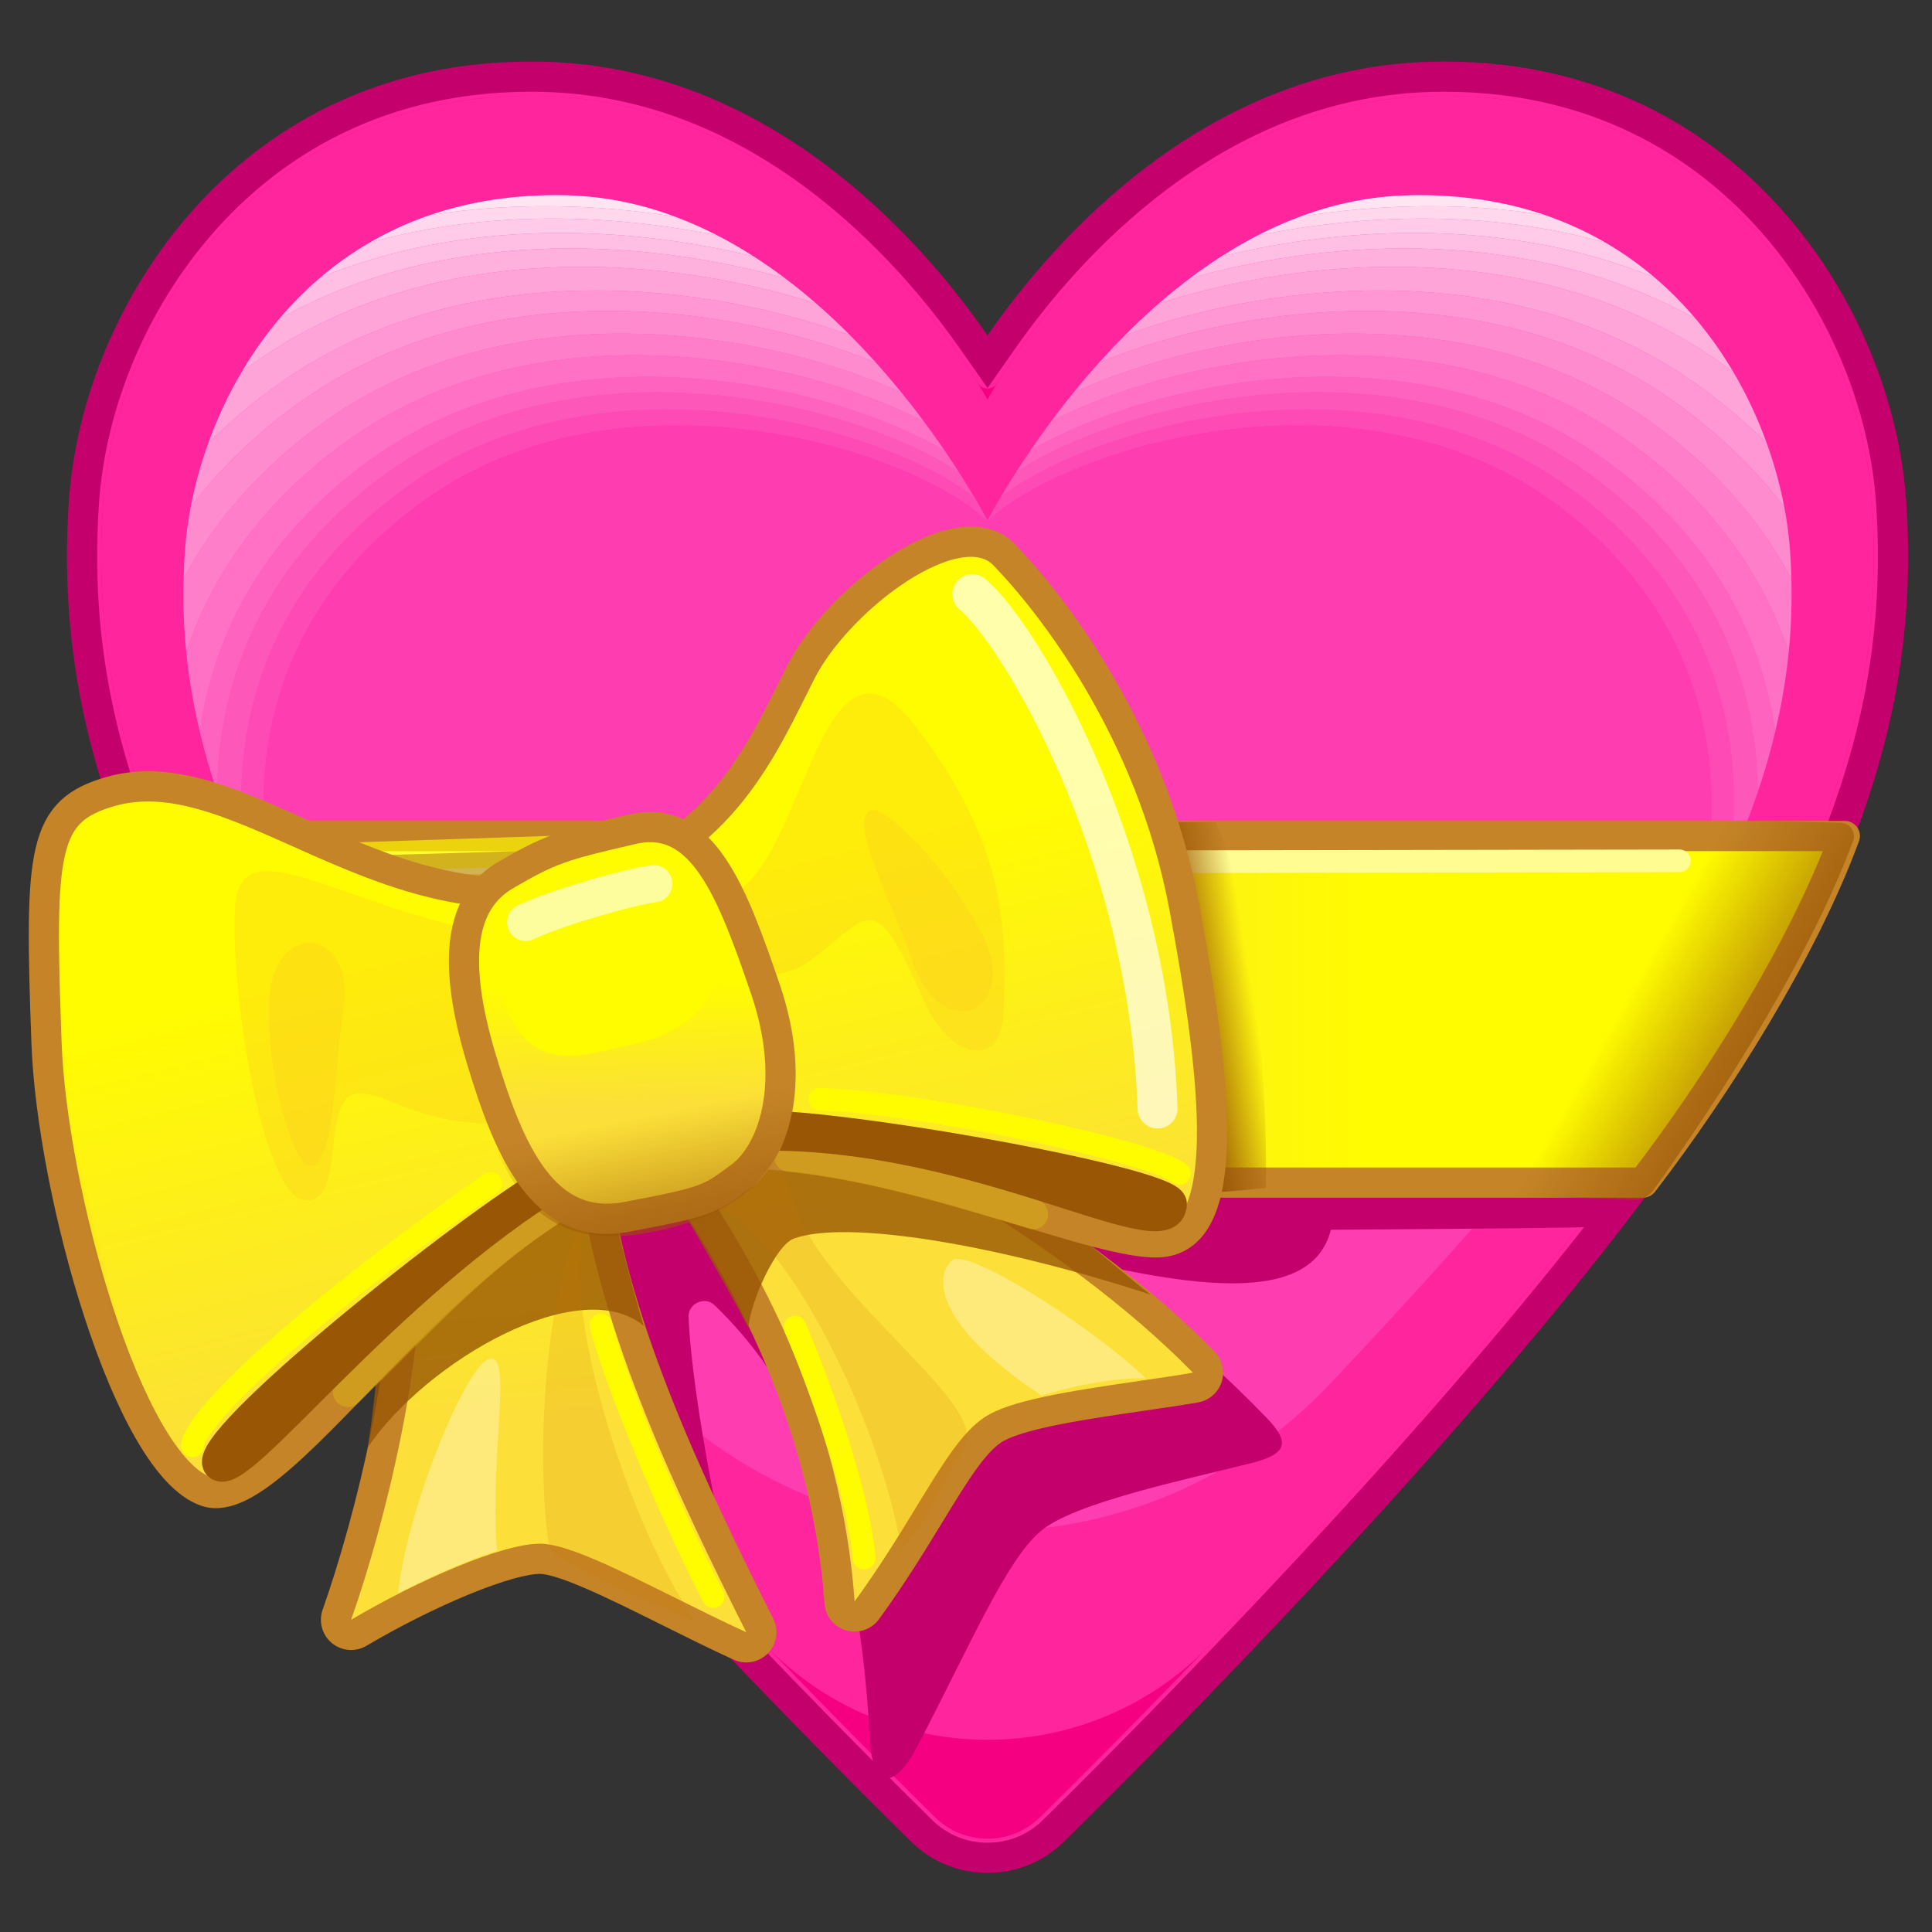 <svg xmlns="http://www.w3.org/2000/svg" viewBox="0 0 512 512" width="512" height="512" style="width: 100%; height: 100%; transform: translate3d(0,0,0);" preserveAspectRatio="xMidYMid meet"><rect x="0" y="0" width="512" height="512" fill="#333333" stroke="none"/><defs><clipPath id="__lottie_element_13261"><rect width="512" height="512" x="0" y="0"></rect></clipPath><clipPath id="__lottie_element_13263"><path d="M0,0 L512,0 L512,512 L0,512z"></path></clipPath><linearGradient id="__lottie_element_13284" spreadMethod="pad" gradientUnits="userSpaceOnUse" x1="-6.966" y1="-13.302" x2="-15.295" y2="18.051"><stop offset="0%" stop-color="rgb(255,252,0)"></stop><stop offset="50%" stop-color="rgb(253,237,29)"></stop><stop offset="100%" stop-color="rgb(252,223,57)"></stop></linearGradient><linearGradient id="__lottie_element_13287" spreadMethod="pad" gradientUnits="userSpaceOnUse" x1="-5.71" y1="2.409" x2="-8.929" y2="37.763"><stop offset="0%" stop-color="rgb(153,86,5)" stop-opacity="0"></stop><stop offset="50%" stop-color="rgb(153,86,5)" stop-opacity="0.5"></stop><stop offset="100%" stop-color="rgb(153,86,5)" stop-opacity="1"></stop></linearGradient><linearGradient id="__lottie_element_13292" spreadMethod="pad" gradientUnits="userSpaceOnUse" x1="-8.269" y1="-32.084" x2="-14.519" y2="87.662"><stop offset="0%" stop-color="rgb(255,252,0)"></stop><stop offset="50%" stop-color="rgb(253,237,29)"></stop><stop offset="100%" stop-color="rgb(252,223,57)"></stop></linearGradient><linearGradient id="__lottie_element_13298" spreadMethod="pad" gradientUnits="userSpaceOnUse" x1="-20.886" y1="36.193" x2="-50.698" y2="34.756"><stop offset="0%" stop-color="rgb(153,86,5)" stop-opacity="0"></stop><stop offset="50%" stop-color="rgb(153,86,5)" stop-opacity="0.5"></stop><stop offset="100%" stop-color="rgb(153,86,5)" stop-opacity="1"></stop></linearGradient><linearGradient id="__lottie_element_13302" spreadMethod="pad" gradientUnits="userSpaceOnUse" x1="13.97" y1="-2.676" x2="-4.935" y2="-0.098"><stop offset="0%" stop-color="rgb(153,86,5)" stop-opacity="0"></stop><stop offset="50%" stop-color="rgb(153,86,5)" stop-opacity="0.5"></stop><stop offset="100%" stop-color="rgb(153,86,5)" stop-opacity="1"></stop></linearGradient><linearGradient id="__lottie_element_13306" spreadMethod="pad" gradientUnits="userSpaceOnUse" x1="34.721" y1="-0.633" x2="81.378" y2="-0.633"><stop offset="0%" stop-color="rgb(255,252,0)"></stop><stop offset="50%" stop-color="rgb(253,237,29)"></stop><stop offset="100%" stop-color="rgb(252,223,57)"></stop></linearGradient><linearGradient id="__lottie_element_13314" spreadMethod="pad" gradientUnits="userSpaceOnUse" x1="54.907" y1="-111.065" x2="32.635" y2="-3.223"><stop offset="0%" stop-color="rgb(255,252,0)"></stop><stop offset="50%" stop-color="rgb(253,237,29)"></stop><stop offset="100%" stop-color="rgb(252,223,57)"></stop></linearGradient><linearGradient id="__lottie_element_13321" spreadMethod="pad" gradientUnits="userSpaceOnUse" x1="41.738" y1="-123.234" x2="19.485" y2="-15.485"><stop offset="0%" stop-color="rgb(255,252,0)"></stop><stop offset="50%" stop-color="rgb(253,237,29)"></stop><stop offset="100%" stop-color="rgb(252,223,57)"></stop></linearGradient><clipPath id="__lottie_element_13325"><path d="M0,0 L712,0 L712,512 L0,512z"></path></clipPath><linearGradient id="__lottie_element_13333" spreadMethod="pad" gradientUnits="userSpaceOnUse"><stop></stop><stop></stop><stop></stop></linearGradient><linearGradient id="__lottie_element_13336" spreadMethod="pad" gradientUnits="userSpaceOnUse"><stop></stop><stop></stop><stop></stop></linearGradient><linearGradient id="__lottie_element_13341" spreadMethod="pad" gradientUnits="userSpaceOnUse"><stop></stop><stop></stop><stop></stop></linearGradient><linearGradient id="__lottie_element_13347" spreadMethod="pad" gradientUnits="userSpaceOnUse"><stop></stop><stop></stop><stop></stop></linearGradient><linearGradient id="__lottie_element_13351" spreadMethod="pad" gradientUnits="userSpaceOnUse"><stop></stop><stop></stop><stop></stop></linearGradient><linearGradient id="__lottie_element_13355" spreadMethod="pad" gradientUnits="userSpaceOnUse"><stop></stop><stop></stop><stop></stop></linearGradient><linearGradient id="__lottie_element_13363" spreadMethod="pad" gradientUnits="userSpaceOnUse"><stop></stop><stop></stop><stop></stop></linearGradient><linearGradient id="__lottie_element_13370" spreadMethod="pad" gradientUnits="userSpaceOnUse"><stop></stop><stop></stop><stop></stop></linearGradient><linearGradient id="__lottie_element_13377" spreadMethod="pad" gradientUnits="userSpaceOnUse" x1="103.013" y1="-0.471" x2="-33.3" y2="-0.471"><stop offset="0%" stop-color="rgb(255,252,0)"></stop><stop offset="50%" stop-color="rgb(253,237,29)"></stop><stop offset="100%" stop-color="rgb(252,223,57)"></stop></linearGradient><linearGradient id="__lottie_element_13383" spreadMethod="pad" gradientUnits="userSpaceOnUse" x1="-12.075" y1="-6.537" x2="17.966" y2="10.429"><stop offset="0%" stop-color="rgb(153,86,5)" stop-opacity="0"></stop><stop offset="50%" stop-color="rgb(153,86,5)" stop-opacity="0.5"></stop><stop offset="100%" stop-color="rgb(153,86,5)" stop-opacity="1"></stop></linearGradient></defs><g clip-path="url(#__lottie_element_13261)"><g clip-path="url(#__lottie_element_13263)" style="display: block;" transform="matrix(1,0,0,1,0,0)" opacity="1"><g style="display: none;"><g><path></path><path stroke-linecap="round" stroke-linejoin="round" fill-opacity="0"></path></g></g><g style="display: none;"><g><path></path><path stroke-linecap="round" stroke-linejoin="round" fill-opacity="0"></path></g></g><g style="display: none;"><g><path></path><path stroke-linecap="round" stroke-linejoin="round" fill-opacity="0"></path></g></g><g style="display: none;"><g><path></path><path stroke-linecap="butt" stroke-linejoin="miter" fill-opacity="0" stroke-miterlimit="4"></path></g></g><g style="display: block;" transform="matrix(1,0,0,1,-3,0)" opacity="1"><g opacity="1" transform="matrix(1,0,0,1,264.708,256.327)"><path fill="rgb(254,37,157)" fill-opacity="1" d=" M0,236.015 C-6.587,236.015 -12.801,233.466 -17.496,228.839 C-45.755,200.984 -116.834,129.23 -166.399,64.702 C-196.566,25.427 -216.783,-9.441 -228.202,-41.893 C-237.695,-68.869 -241.29,-94.484 -239.517,-122.508 C-237.82,-149.349 -226.354,-176.669 -208.062,-197.462 C-192.59,-215.05 -164.942,-236.015 -121.094,-236.015 C-121.091,-236.015 -121.091,-236.015 -121.088,-236.015 C-120.006,-236.015 -118.908,-236.001 -117.81,-235.976 C-92.437,-235.372 -68.101,-226.496 -45.482,-209.597 C-26.295,-195.263 -12.386,-178.15 -4.095,-166.318 C-4.095,-166.318 0,-160.474 0,-160.474 C0,-160.474 4.095,-166.318 4.095,-166.318 C12.386,-178.15 26.294,-195.263 45.481,-209.597 C68.101,-226.496 92.436,-235.371 117.809,-235.975 C118.912,-236.001 120.001,-236.015 121.088,-236.015 C164.935,-236.015 192.584,-215.048 208.059,-197.459 C226.352,-176.667 237.818,-149.349 239.517,-122.508 C241.29,-94.486 237.694,-68.87 228.201,-41.894 C216.78,-9.438 196.564,25.431 166.399,64.702 C116.823,129.243 45.751,200.987 17.495,228.839 C12.8,233.466 6.587,236.015 0,236.015z"></path><path stroke-linecap="butt" stroke-linejoin="miter" fill-opacity="0" stroke-miterlimit="10" stroke="rgb(196,0,108)" stroke-opacity="1" stroke-width="8" d=" M0,236.015 C-6.587,236.015 -12.801,233.466 -17.496,228.839 C-45.755,200.984 -116.834,129.23 -166.399,64.702 C-196.566,25.427 -216.783,-9.441 -228.202,-41.893 C-237.695,-68.869 -241.29,-94.484 -239.517,-122.508 C-237.82,-149.349 -226.354,-176.669 -208.062,-197.462 C-192.59,-215.05 -164.942,-236.015 -121.094,-236.015 C-121.091,-236.015 -121.091,-236.015 -121.088,-236.015 C-120.006,-236.015 -118.908,-236.001 -117.81,-235.976 C-92.437,-235.372 -68.101,-226.496 -45.482,-209.597 C-26.295,-195.263 -12.386,-178.15 -4.095,-166.318 C-4.095,-166.318 0,-160.474 0,-160.474 C0,-160.474 4.095,-166.318 4.095,-166.318 C12.386,-178.15 26.294,-195.263 45.481,-209.597 C68.101,-226.496 92.436,-235.371 117.809,-235.975 C118.912,-236.001 120.001,-236.015 121.088,-236.015 C164.935,-236.015 192.584,-215.048 208.059,-197.459 C226.352,-176.667 237.818,-149.349 239.517,-122.508 C241.29,-94.486 237.694,-68.87 228.201,-41.894 C216.78,-9.438 196.564,25.431 166.399,64.702 C116.823,129.243 45.751,200.987 17.495,228.839 C12.8,233.466 6.587,236.015 0,236.015z"></path></g><g opacity="1" transform="matrix(1,0,0,1,264.708,256.328)"><path fill="rgb(245,0,129)" fill-opacity="1" d=" M234.456,-122.188 C231.453,-169.64 193.612,-232.708 117.929,-230.906 C53.096,-229.362 12.8,-171.398 2.579,-154.811 C1.394,-152.889 -1.394,-152.889 -2.578,-154.811 C-12.799,-171.398 -53.096,-229.362 -117.929,-230.906 C-193.612,-232.708 -231.453,-169.64 -234.456,-122.188 C-237.459,-74.736 -226.047,-21.277 -162.377,61.613 C-113.295,125.512 -43.391,196.193 -13.936,225.227 C-6.203,232.849 6.203,232.849 13.936,225.227 C43.391,196.193 113.296,125.512 162.378,61.613 C226.047,-21.277 237.459,-74.736 234.456,-122.188z"></path></g><g opacity="1" transform="matrix(1,0,0,1,264.708,243.224)"><path fill="rgb(254,37,157)" fill-opacity="1" d=" M234.456,-109.084 C231.453,-156.536 193.612,-219.604 117.929,-217.802 C42.247,-216 0,-137.314 0,-137.314 C0,-137.314 -42.247,-216 -117.929,-217.802 C-193.612,-219.604 -231.453,-156.536 -234.456,-109.084 C-237.459,-61.632 -226.047,-8.173 -162.377,74.717 C-131.066,115.48 -91.283,159.003 -58.931,192.713 C-26.779,226.216 26.779,226.216 58.931,192.713 C91.283,159.003 131.067,115.48 162.378,74.717 C226.047,-8.173 237.459,-61.632 234.456,-109.084z"></path></g></g><g style="display: block;" transform="matrix(1,0,0,1,-3,0)" opacity="1"><g opacity="1" transform="matrix(1,0,0,1,264.708,228.773)"><path fill="rgb(254,61,176)" fill-opacity="1" d=" M212.715,-82.626 C209.99,-121.92 180.448,-178.518 111.784,-177.026 C43.12,-175.534 0,-90.698 0,-90.698 C0,-90.698 -43.12,-175.534 -111.784,-177.026 C-180.449,-178.518 -209.99,-121.92 -212.715,-82.626 C-215.44,-43.332 -205.085,6.401 -147.32,75.041 C-130.275,95.295 -110.462,117.087 -90.999,137.747 C-41.622,190.158 41.622,190.158 90.999,137.747 C110.462,117.087 130.275,95.295 147.32,75.041 C205.086,6.401 215.44,-43.332 212.715,-82.626z"></path></g><g opacity="1" transform="matrix(1,0,0,1,264.692,176.657)"><path fill="rgb(254,87,186)" fill-opacity="1" d=" M0,-38.593 C-19.606,-57.73 -96.952,-82.086 -149.791,-43.837 C-212.606,1.636 -186.985,70.417 -186.02,72.715 C-194.102,58.586 -199.982,45.425 -204.165,33.099 C-203.856,7.646 -195.043,-25.348 -159.285,-51.225 C-108.501,-87.99 -36.427,-70.362 -7.637,-51.602 C-2.785,-44.013 -0.161,-38.911 0,-38.593z M0,-38.593 C19.606,-57.73 96.952,-82.086 149.791,-43.837 C212.606,1.636 186.985,70.417 186.02,72.715 C194.102,58.586 199.982,45.425 204.165,33.099 C203.856,7.646 195.043,-25.348 159.285,-51.225 C108.501,-87.99 36.427,-70.362 7.637,-51.602 C2.785,-44.013 0.161,-38.911 0,-38.593z"></path></g><g opacity="1" transform="matrix(1,0,0,1,264.692,154.811)"><path fill="rgb(254,100,191)" fill-opacity="1" d=" M-7.637,-29.756 C-36.427,-48.516 -108.501,-66.144 -159.285,-29.379 C-195.043,-3.502 -203.856,29.491 -204.165,54.944 C-206.022,49.488 -207.532,44.198 -208.745,39.06 C-205.416,15.705 -193.892,-11.033 -163.741,-32.844 C-113.489,-69.232 -42.974,-53.807 -11.362,-35.401 C-10,-33.41 -8.763,-31.512 -7.637,-29.756z M7.637,-29.756 C36.427,-48.516 108.501,-66.144 159.285,-29.379 C195.043,-3.502 203.856,29.491 204.165,54.944 C206.022,49.488 207.532,44.198 208.745,39.06 C205.416,15.705 193.892,-11.033 163.741,-32.844 C113.489,-69.232 42.974,-53.807 11.362,-35.401 C10,-33.41 8.763,-31.512 7.637,-29.756z"></path></g><g opacity="1" transform="matrix(1,0,0,1,264.692,144)"><path fill="rgb(254,113,196)" fill-opacity="1" d=" M-11.362,-24.59 C-42.974,-42.996 -113.489,-58.421 -163.741,-22.033 C-193.892,-0.222 -205.416,26.516 -208.745,49.871 C-210.49,42.553 -211.654,35.541 -212.322,28.813 C-206.009,9.783 -193.421,-10.002 -170.028,-26.923 C-120.395,-62.863 -51.713,-50.125 -16.883,-32.344 C-14.866,-29.634 -13.033,-27.029 -11.362,-24.59z M11.362,-24.59 C42.974,-42.996 113.489,-58.421 163.741,-22.033 C193.892,-0.222 205.416,26.516 208.745,49.871 C210.49,42.553 211.654,35.541 212.322,28.813 C206.009,9.783 193.421,-10.002 170.028,-26.923 C120.395,-62.863 51.713,-50.125 16.883,-32.344 C14.866,-29.634 13.033,-27.029 11.362,-24.59z"></path></g><g opacity="1" transform="matrix(1,0,0,1,264.692,130.613)"><path fill="rgb(254,126,201)" fill-opacity="1" d=" M-16.883,-18.956 C-51.713,-36.737 -120.395,-49.475 -170.028,-13.535 C-193.421,3.386 -206.009,23.171 -212.322,42.201 C-213.003,35.437 -213.2,28.957 -213.027,22.735 C-205.427,8.418 -193.768,-5.77 -176.291,-18.414 C-127.239,-53.918 -60.266,-43.595 -22.824,-26.591 C-20.695,-23.987 -18.715,-21.431 -16.883,-18.956z M16.883,-18.956 C51.713,-36.737 120.395,-49.475 170.028,-13.535 C193.421,3.386 206.009,23.171 212.322,42.201 C213.003,35.437 213.2,28.957 213.027,22.735 C205.427,8.418 193.768,-5.77 176.291,-18.414 C127.239,-53.918 60.266,-43.595 22.824,-26.591 C20.695,-23.987 18.715,-21.431 16.883,-18.956z"></path></g><g opacity="1" transform="matrix(1,0,0,1,264.692,117.871)"><path fill="rgb(254,139,206)" fill-opacity="1" d=" M-22.824,-13.849 C-60.266,-30.853 -127.239,-41.176 -176.291,-5.672 C-193.768,6.972 -205.427,21.16 -213.027,35.477 C-212.978,33.038 -212.854,30.634 -212.693,28.277 C-212.433,24.483 -211.913,20.523 -211.146,16.47 C-203.942,6.972 -194.696,-2.255 -182.888,-10.798 C-134.492,-45.819 -69.313,-37.864 -29.631,-21.827 C-27.218,-19.152 -24.953,-16.477 -22.824,-13.849z M22.824,-13.849 C60.266,-30.853 127.239,-41.176 176.291,-5.672 C193.768,6.972 205.427,21.16 213.027,35.477 C212.978,33.038 212.854,30.634 212.693,28.277 C212.433,24.483 211.913,20.523 211.146,16.47 C203.942,6.972 194.696,-2.255 182.888,-10.798 C134.492,-45.819 69.313,-37.864 29.631,-21.827 C27.218,-19.152 24.953,-16.477 22.824,-13.849z"></path></g><g opacity="1" transform="matrix(1,0,0,1,264.692,105.657)"><path fill="rgb(255,151,212)" fill-opacity="1" d=" M-29.631,-9.613 C-69.313,-25.65 -134.492,-33.605 -182.888,1.416 C-194.696,9.959 -203.942,19.186 -211.146,28.684 C-210.094,23.169 -208.547,17.465 -206.492,11.774 C-201.331,6.613 -195.475,1.605 -188.829,-3.203 C-141.176,-37.693 -77.743,-31.814 -36.439,-16.825 C-34.063,-14.433 -31.797,-12.017 -29.631,-9.613z M29.631,-9.613 C69.313,-25.65 134.492,-33.605 182.888,1.416 C194.696,9.959 203.942,19.186 211.146,28.684 C210.094,23.169 208.547,17.465 206.492,11.774 C201.331,6.613 195.475,1.605 188.829,-3.203 C141.176,-37.693 77.743,-31.814 36.439,-16.825 C34.063,-14.433 31.797,-12.017 29.631,-9.613z"></path></g><g opacity="1" transform="matrix(1,0,0,1,264.692,94.069)"><path fill="rgb(255,164,217)" fill-opacity="1" d=" M-36.439,-5.237 C-77.743,-20.226 -141.176,-26.105 -188.829,8.385 C-195.475,13.193 -201.331,18.201 -206.492,23.362 C-204.19,16.987 -201.244,10.6 -197.617,4.461 C-196.986,3.99 -196.343,3.518 -195.699,3.047 C-149.185,-30.63 -88.152,-27.166 -45.45,-13.674 C-42.294,-10.94 -39.286,-8.1 -36.439,-5.237z M36.439,-5.237 C77.743,-20.226 141.176,-26.105 188.829,8.385 C195.475,13.193 201.331,18.201 206.492,23.362 C204.19,16.987 201.244,10.6 197.617,4.461 C196.986,3.99 196.343,3.518 195.699,3.047 C149.185,-30.63 88.152,-27.166 45.45,-13.674 C42.294,-10.94 39.286,-8.1 36.439,-5.237z"></path></g><g opacity="1" transform="matrix(1,0,0,1,264.692,82.18)"><path fill="rgb(255,177,222)" fill-opacity="1" d=" M-45.45,-1.785 C-88.152,-15.277 -149.185,-18.741 -195.699,14.936 C-196.343,15.407 -196.986,15.879 -197.617,16.35 C-194.721,11.46 -191.403,6.711 -187.616,2.245 C-144.605,-21.629 -92.905,-19.366 -53.718,-8.478 C-50.859,-6.333 -48.099,-4.095 -45.45,-1.785z M45.45,-1.785 C88.152,-15.277 149.185,-18.741 195.699,14.936 C196.343,15.407 196.986,15.879 197.617,16.35 C194.721,11.46 191.403,6.711 187.616,2.245 C144.605,-21.629 92.905,-19.366 53.718,-8.478 C50.859,-6.333 48.099,-4.095 45.45,-1.785z"></path></g><g opacity="1" transform="matrix(1,0,0,1,264.692,73.076)"><path fill="rgb(255,190,227)" fill-opacity="1" d=" M-53.718,0.626 C-92.905,-10.262 -144.605,-12.525 -187.616,11.349 C-184.348,7.484 -180.747,3.831 -176.786,0.461 C-138.837,-15.046 -96.42,-13.49 -61.974,-5.124 C-59.14,-3.309 -56.379,-1.377 -53.718,0.626z M53.718,0.626 C92.905,-10.262 144.605,-12.525 187.616,11.349 C184.348,7.484 180.747,3.831 176.786,0.461 C138.837,-15.046 96.42,-13.49 61.974,-5.124 C59.14,-3.309 56.379,-1.377 53.718,0.626z"></path></g><g opacity="1" transform="matrix(1,0,0,1,264.692,65.727)"><path fill="rgb(255,203,232)" fill-opacity="1" d=" M-61.974,2.225 C-96.42,-6.141 -138.837,-7.697 -176.786,7.81 C-172.788,4.405 -168.444,1.293 -163.716,-1.452 C-132.686,-10.137 -99.947,-9.087 -71.578,-3.325 C-68.273,-1.628 -65.081,0.233 -61.974,2.225z M61.974,2.225 C96.42,-6.141 138.837,-7.697 176.786,7.81 C172.788,4.405 168.444,1.293 163.716,-1.452 C132.686,-10.137 99.947,-9.087 71.578,-3.325 C68.273,-1.628 65.081,0.233 61.974,2.225z"></path></g><g opacity="1" transform="matrix(1,0,0,1,264.692,59.461)"><path fill="rgb(255,216,237)" fill-opacity="1" d=" M-71.578,2.941 C-99.947,-2.821 -132.686,-3.87 -163.716,4.815 C-158.827,1.975 -153.541,-0.464 -147.835,-2.432 C-125.754,-5.991 -103.426,-5.308 -82.879,-2.067 C-78.993,-0.618 -75.229,1.056 -71.578,2.941z M71.578,2.941 C99.947,-2.821 132.686,-3.87 163.716,4.815 C158.827,1.975 153.541,-0.464 147.835,-2.432 C125.754,-5.991 103.426,-5.308 82.879,-2.067 C78.993,-0.618 75.229,1.056 71.578,2.941z"></path></g><g opacity="1" transform="matrix(1,0,0,1,264.692,54.557)"><path fill="rgb(255,229,242)" fill-opacity="1" d=" M-82.879,2.837 C-103.426,-0.404 -125.754,-1.088 -147.835,2.471 C-137.265,-1.146 -125.272,-3.103 -111.768,-2.808 C-101.544,-2.584 -91.902,-0.521 -82.879,2.837z M82.879,2.837 C103.426,-0.404 125.754,-1.088 147.835,2.471 C137.265,-1.146 125.272,-3.103 111.768,-2.808 C101.544,-2.584 91.902,-0.521 82.879,2.837z"></path></g><g opacity="1" transform="matrix(1,0,0,1,264.692,178.911)"><path fill="rgb(254,74,181)" fill-opacity="1" d=" M0,-40.847 C-19.606,-59.984 -96.952,-84.34 -149.791,-46.091 C-212.606,-0.618 -186.985,68.162 -186.02,70.46 C-190.129,63.284 -193.669,56.355 -196.689,49.662 C-200.217,24.61 -198.063,-17.999 -154.346,-49.638 C-102.72,-87.004 -28.406,-66.382 -3.614,-47.328 C-1.337,-43.463 -0.111,-41.059 0,-40.847z M0,-40.847 C19.606,-59.984 96.952,-84.34 149.791,-46.091 C212.606,-0.618 186.985,68.162 186.02,70.46 C190.129,63.284 193.669,56.355 196.689,49.662 C200.217,24.61 198.063,-17.999 154.346,-49.638 C102.72,-87.004 28.406,-66.382 3.614,-47.328 C1.337,-43.463 0.111,-41.059 0,-40.847z"></path></g></g><g style="display: block;" transform="matrix(1.06,-0.384,0.328,0.985,237.483,369.462)" opacity="1"><g opacity="1" transform="matrix(1,0,0,1,0,0)"><path fill="rgb(196,0,108)" fill-opacity="1" d=" M-35.627,-91.59 C4.35,-92.986 57.534,-16.069 81.002,38.16 C84.398,46.007 82.614,48.397 74.117,47.451 C57.724,45.626 31.711,41.618 22.182,45.419 C12.29,49.365 -1.804,66.349 -21.467,86.444 C-29.974,95.137 -34.554,92.589 -31.546,80.804 C-16.488,21.81 -22.244,-12.782 -33.948,-37.243 C-35.361,-40.196 -39.681,-39.836 -40.543,-36.678 C-45.719,-17.714 -51.551,29.559 -50.453,42.719 C-59.194,25.85 -75.698,-8.31 -82.621,-27.818 C-73.334,-63.689 -57.444,-90.828 -35.627,-91.59z"></path></g></g><g style="display: block;" transform="matrix(1.06,-0.384,0.328,0.985,285.062,293.068)" opacity="1"><g opacity="1" transform="matrix(1,0,0,1,0,0)"><path fill="rgb(196,0,108)" fill-opacity="1" d=" M-30.533,23.369 C0.596,45.317 38.566,75.067 49.217,48.944 C61.604,22.315 66.396,-4.357 68.142,-31.343 C69.888,-58.329 20.673,-62.329 -21.733,-57.246 C-60.724,-52.572 -67.905,-36.121 -68.177,-26.611 C-68.57,-12.859 -57.301,4.496 -30.533,23.369z"></path></g></g><g style="display: block;" transform="matrix(0.934,-0.031,0.032,0.979,268.53,309.01)" opacity="1"><g opacity="1" transform="matrix(1,0,0,1,0,0)"><path fill="rgb(196,0,108)" fill-opacity="1" d=" M166.585,21.697 C122.655,21.697 -115,13.038 -157.571,18.479 C-164.057,10.98 -180.349,-11.684 -184.898,-18.479 C-163.047,-18.479 168.948,-18.639 196.143,-18.639 C196.143,-18.639 166.585,21.697 166.585,21.697z"></path></g></g><g style="display: none;"><g><path></path><path stroke-linecap="round" stroke-linejoin="round" fill-opacity="0"></path></g></g><g style="display: none;"><g><path stroke-linecap="round" stroke-linejoin="round" fill-opacity="0"></path></g></g><g style="display: block;" transform="matrix(1,0,0,1,260.013,267.47)" opacity="1"><g opacity="1" transform="matrix(1,0,0,1,0,0)"><path fill="url(#__lottie_element_13377)" fill-opacity="1" d=" M-226.386,-45.923 C-215.227,-15.62 -191.89,20.23 -172.164,45.923 C-122.608,45.923 126.38,45.923 175.414,45.923 C195.14,20.23 217.727,-15.62 228.886,-45.923 C184.839,-45.923 -183.97,-45.923 -226.386,-45.923z"></path><path stroke-linecap="round" stroke-linejoin="round" fill-opacity="0" stroke="rgb(196,132,39)" stroke-opacity="1" stroke-width="8" d=" M-226.386,-45.923 C-215.227,-15.62 -191.89,20.23 -172.164,45.923 C-122.608,45.923 126.38,45.923 175.414,45.923 C195.14,20.23 217.727,-15.62 228.886,-45.923 C184.839,-45.923 -183.97,-45.923 -226.386,-45.923z"></path></g></g><g style="display: none;"><g><path stroke-linecap="round" stroke-linejoin="round" fill-opacity="0"></path></g></g><g style="display: block;" transform="matrix(1,0,0,1,445.075,267.536)" opacity="0.66"><g opacity="1" transform="matrix(1,0,0,1,0,0)"><path fill="url(#__lottie_element_13383)" fill-opacity="1" d=" M6.113,-50.403 C-5.046,-17.421 -26.515,21.344 -46.241,49.309 C-46.241,49.309 -12.111,50.4 -12.111,50.4 C-10.05,50.466 -8.097,49.503 -6.892,47.83 C11.274,22.595 34.507,-13.739 46.015,-44.675 C46.872,-46.978 45.188,-49.435 42.731,-49.496 C42.731,-49.496 6.113,-50.403 6.113,-50.403z"></path></g></g><g style="display: none;"><g><path stroke-linecap="round" stroke-linejoin="round" fill-opacity="0"></path></g></g><g clip-path="url(#__lottie_element_13325)" style="display: none;"><g style="display: none;"><g><path stroke-linecap="round" stroke-linejoin="round" fill-opacity="0"></path><path fill="url(#__lottie_element_13363)"></path></g></g><g style="display: none;"><g><path stroke-linecap="round" stroke-linejoin="round" fill-opacity="0"></path><path fill="url(#__lottie_element_13370)"></path></g></g><g style="display: none;"><g><path></path></g><g><path></path></g><g><path></path></g><g><path></path></g><g><path></path></g><g><path stroke-linecap="round" stroke-linejoin="round" fill-opacity="0"></path></g><g><path stroke-linecap="round" stroke-linejoin="round" fill-opacity="0"></path></g></g><g style="display: none;"><g><path></path></g><g><path></path></g><g><path></path></g><g><path></path></g><g><path></path></g><g><path stroke-linecap="round" stroke-linejoin="round" fill-opacity="0"></path></g><g><path stroke-linecap="round" stroke-linejoin="round" fill-opacity="0"></path></g></g><g style="display: none;"><g><path stroke-linecap="round" stroke-linejoin="round" fill-opacity="0"></path></g></g><g style="display: none;"><g><path fill="url(#__lottie_element_13355)"></path><path stroke-linecap="round" stroke-linejoin="round" fill-opacity="0"></path></g><g><path></path></g></g><g style="display: none;"><g><path fill="url(#__lottie_element_13351)"></path></g></g><g style="display: none;"><g><path fill="url(#__lottie_element_13341)"></path><path stroke-linecap="round" stroke-linejoin="round" fill-opacity="0"></path></g></g><g style="display: none;"><g><path stroke-linecap="round" stroke-linejoin="round" fill-opacity="0"></path></g><g><path stroke-linecap="round" stroke-linejoin="round" fill-opacity="0"></path></g><g><path></path></g><g><path></path></g><g><path fill="url(#__lottie_element_13347)"></path></g><g><path stroke-linecap="round" stroke-linejoin="round" fill-opacity="0"></path></g><g><path></path></g><g><path></path></g></g><g style="display: none;"><g><path></path><path stroke-linecap="round" stroke-linejoin="round" fill-opacity="0"></path></g><g><path></path><path stroke-linecap="round" stroke-linejoin="round" fill-opacity="0"></path></g><g><path stroke-linecap="round" stroke-linejoin="round" fill-opacity="0"></path></g><g><path stroke-linecap="round" stroke-linejoin="round" fill-opacity="0"></path></g></g><g style="display: none;"><g><path fill="url(#__lottie_element_13333)"></path><path stroke-linecap="round" stroke-linejoin="round" fill-opacity="0"></path></g></g><g style="display: none;"><g><g><path></path></g><g><path stroke-linecap="round" stroke-linejoin="round" fill-opacity="0"></path></g></g><g><path fill="url(#__lottie_element_13336)"></path></g></g></g><g style="display: block;" transform="matrix(0.958,-0.287,0.287,0.958,132.071,386.391)" opacity="1"><g opacity="1" transform="matrix(1,0,0,1,0,0)"><path stroke-linecap="round" stroke-linejoin="round" fill-opacity="0" stroke="rgb(196,132,39)" stroke-opacity="1" stroke-width="16" d=" M49.683,63.082 C44.801,58.813 39.579,53.921 34.466,49.13 C21.845,37.307 10.946,27.097 4.267,24.977 C-5.222,21.965 -29.643,24.913 -49.683,29.865 C-33.826,8.098 -10.548,-30.996 -2.571,-63.082 C-2.571,-63.082 41.49,-62.409 41.49,-62.409 C35.44,-23.244 42.682,23.398 49.683,63.082z"></path><path fill="url(#__lottie_element_13314)" fill-opacity="1" d=" M49.683,63.082 C44.801,58.813 39.579,53.921 34.466,49.13 C21.845,37.307 10.946,27.097 4.267,24.977 C-5.222,21.965 -29.643,24.913 -49.683,29.865 C-33.826,8.098 -10.548,-30.996 -2.571,-63.082 C-2.571,-63.082 41.49,-62.409 41.49,-62.409 C35.44,-23.244 42.682,23.398 49.683,63.082z"></path></g></g><g style="display: block;" transform="matrix(0.958,-0.287,0.287,0.958,251.146,344.001)" opacity="1"><g opacity="1" transform="matrix(1,-0.001,0.001,1,0,0)"><path stroke-linecap="round" stroke-linejoin="round" fill-opacity="0" stroke="rgb(196,132,39)" stroke-opacity="1" stroke-width="16" d=" M-46.763,69.875 C-34.366,14.331 -49.142,-33.92 -56.541,-56.75 C-56.541,-56.75 -41.069,-69.875 -41.069,-69.875 C-12.361,-53.647 33.947,-5.538 56.541,37.644 C52.562,37.178 47.673,36.449 42.616,35.694 C22.668,32.716 7.959,30.783 0.347,33.039 C-6.588,35.093 -13.794,41.557 -23.769,50.501 C-30.18,56.251 -37.786,63.072 -46.763,69.875z"></path><path fill="url(#__lottie_element_13321)" fill-opacity="1" d=" M-46.763,69.875 C-34.366,14.331 -49.142,-33.92 -56.541,-56.75 C-56.541,-56.75 -41.069,-69.875 -41.069,-69.875 C-12.361,-53.647 33.947,-5.538 56.541,37.644 C52.562,37.178 47.673,36.449 42.616,35.694 C22.668,32.716 7.959,30.783 0.347,33.039 C-6.588,35.093 -13.794,41.557 -23.769,50.501 C-30.18,56.251 -37.786,63.072 -46.763,69.875z"></path></g></g><g style="display: block;" transform="matrix(0.958,-0.287,0.287,0.958,-77.032,59.209)" opacity="1"><g opacity="0.8" transform="matrix(1,0,0,1,179.17,349.109)"><path fill="rgb(153,86,5)" fill-opacity="1" d=" M81.716,-0.052 C45.334,-44.518 15.158,-59.875 10.121,-60.716 C6.427,-57.862 -7.927,-42.664 -11.536,-41.68 C-9.235,-33.673 -1.313,-0.435 0.587,10.233 C3.12,3.802 13.842,-8.667 18.941,-8.944 C33.929,-9.757 70.158,8.067 105.197,32.399 C97.068,20.811 91.214,10.472 81.716,-0.052z"></path></g><g opacity="0.15" transform="matrix(1,0,0,1,203.33,373.355)"><path fill="rgb(206,117,0)" fill-opacity="1" d=" M-24.004,-48.06 C-6.02,-37.342 2.757,21.705 -1.633,54.058 C7.611,48.032 10.97,43.331 22.362,32.35 C32.311,22.76 -6.368,-20.832 -2.447,-47.963 C-1.856,-52.051 -6.014,-55.2 -9.847,-53.66 C-18.263,-50.277 -24.004,-48.06 -24.004,-48.06z"></path></g><g opacity="0.15" transform="matrix(1,0,0,1,130.086,373.353)"><path fill="rgb(206,117,0)" fill-opacity="1" d="M0 0"></path></g><g opacity="0.33" transform="matrix(1,0,0,1,254.509,380.005)"><path fill="rgb(255,255,255)" fill-opacity="1" d=" M-5.466,18.856 C-28.991,-9.381 -22.52,-20.637 -17.728,-22.311 C-12.936,-23.985 11.302,3.439 22.331,22.384 C10.121,18.509 -5.466,18.856 -5.466,18.856z"></path></g><g opacity="0.33" transform="matrix(1,0,0,1,92.033,373.815)"><path fill="rgb(255,255,255)" fill-opacity="1" d="M0 0"></path></g><g opacity="1" transform="matrix(1,0,0,1,146.437,386.204)"><path stroke-linecap="round" stroke-linejoin="round" fill-opacity="0" stroke="rgb(255,252,0)" stroke-opacity="1" stroke-width="6" d="M0 0"></path></g><g opacity="1" transform="matrix(1,0,0,1,192.686,394.7)"><path stroke-linecap="round" stroke-linejoin="round" fill-opacity="0" stroke="rgb(255,252,0)" stroke-opacity="1" stroke-width="6" d=" M-1.028,-31.955 C1.197,-12.471 2.214,16.519 -1.038,31.955"></path></g></g><g style="display: block;" transform="matrix(0.958,-0.287,0.287,0.958,-77.033,59.208)" opacity="1"><g opacity="0.8" transform="matrix(1,0,0,1,179.17,349.109)"><path fill="rgb(153,86,5)" fill-opacity="1" d=" M-25.813,1.812 C-25.918,-8.084 -24.798,-34.647 -23.696,-43.99 C-28.603,-45.149 -40.806,-46.277 -40.806,-46.277 C-62.817,-47.29 -73.307,-48.797 -81.424,-44.045 C-84.724,-36.276 -101.2,4.214 -105.197,11.754 C-83.743,-5.843 -37.955,-16.623 -25.813,1.812z"></path></g><g opacity="0.15" transform="matrix(1,0,0,1,203.33,373.355)"><path fill="rgb(206,117,0)" fill-opacity="1" d="M0 0"></path></g><g opacity="0.15" transform="matrix(1,0,0,1,130.086,373.353)"><path fill="rgb(206,117,0)" fill-opacity="1" d=" M16.751,-55.396 C-3.125,-34.239 -16.359,13.343 -17.542,26.986 C-14.141,32.953 -3.292,41.903 13.822,56.49 C3.09,21.394 4.205,-40.11 17.542,-54.187 C13.771,-58.531 16.751,-55.396 16.751,-55.396z"></path></g><g opacity="0.33" transform="matrix(1,0,0,1,254.509,380.005)"><path fill="rgb(255,255,255)" fill-opacity="1" d="M0 0"></path></g><g opacity="0.33" transform="matrix(1,0,0,1,92.033,373.815)"><path fill="rgb(255,255,255)" fill-opacity="1" d=" M-21.357,26.268 C-12.59,5.359 13.578,-26.947 19.75,-26.257 C25.922,-25.567 12.722,-2.829 6.956,23.036 C-5.318,23.213 -21.357,26.268 -21.357,26.268z"></path></g><g opacity="1" transform="matrix(1,0,0,1,146.437,386.204)"><path stroke-linecap="round" stroke-linejoin="round" fill-opacity="0" stroke="rgb(255,252,0)" stroke-opacity="1" stroke-width="6" d=" M-3.932,-38.727 C-4.405,-16.509 0.732,22.043 3.963,38.727"></path></g><g opacity="1" transform="matrix(1,0,0,1,192.686,394.7)"></g></g><g style="display: block;" transform="matrix(1,0,0,1,259.038,228.43)" opacity="1"><g opacity="1" transform="matrix(1,0,0,1,0,0)"><path stroke-linecap="round" stroke-linejoin="round" fill-opacity="0" stroke="rgb(255,252,146)" stroke-opacity="1" stroke-width="6" d=" M-186.038,0.297 C-186.038,0.297 186.038,-0.297 186.038,-0.297"></path></g></g><g style="display: block;" transform="matrix(0.934,-0.031,0.032,0.979,10.551,8.791)" opacity="1"><g opacity="0.66" transform="matrix(1,0,0,1,140.279,225.633)"><path fill="url(#__lottie_element_13306)" fill-opacity="1" d=" M-83.094,0 C-83.094,0 83.094,0 83.094,0"></path><path stroke-linecap="round" stroke-linejoin="round" fill-opacity="0" stroke="rgb(255,252,0)" stroke-opacity="1" stroke-width="8" d=" M-83.094,0 C-83.094,0 83.094,0 83.094,0"></path></g><g opacity="0.44" transform="matrix(1,0,0,1,132.37,259.889)"><path fill="rgb(153,86,5)" fill-opacity="1" d=" M89.387,-33.885 C73.584,-34.283 -89.387,-34.68 -89.387,-34.68 C-37.074,77.867 66.187,35.106 89.387,-33.885z"></path></g></g><g style="display: block;" transform="matrix(0.934,-0.031,0.032,0.979,319.022,266.669)" opacity="1"><g opacity="1" transform="matrix(1,0,0,1,0,0)"><path fill="url(#__lottie_element_13302)" fill-opacity="1" d=" M15.889,49.674 C17.481,22.343 15.094,-27.115 5.146,-49.674 C-7.985,-50.108 -16.342,-50.542 -16.342,-50.542 C-11.169,-24.946 0.371,31.887 -4.802,50.542 C3.952,50.542 15.889,49.674 15.889,49.674z"></path></g></g><g style="display: block;" transform="matrix(0.958,-0.287,0.287,0.958,163.587,271.079)" opacity="1"><g opacity="1" transform="matrix(1,0,0,1,0,0)"><path fill="url(#__lottie_element_13292)" fill-opacity="1" d=" M4.954,-37.527 C40.14,-36.881 58.271,-59.344 73.325,-75.131 C88.379,-90.918 125.806,-104.866 133.814,-89.411 C141.822,-73.956 157.825,-33.964 152.745,13.685 C147.665,61.334 139.945,102.026 120.551,96.827 C101.157,91.628 51.378,45.25 6.019,38.984 C-51.987,30.971 -122.086,100.544 -140.004,87.683 C-157.922,74.822 -156.311,-0.221 -146.433,-38.228 C-133.457,-88.153 -129.84,-97.526 -110.953,-97.272 C-74.76,-96.785 -51.551,-38.564 4.954,-37.527z"></path><path stroke-linecap="round" stroke-linejoin="round" fill-opacity="0" stroke="rgb(196,132,39)" stroke-opacity="1" stroke-width="8" d=" M4.954,-37.527 C40.14,-36.881 58.271,-59.344 73.325,-75.131 C88.379,-90.918 125.806,-104.866 133.814,-89.411 C141.822,-73.956 157.825,-33.964 152.745,13.685 C147.665,61.334 139.945,102.026 120.551,96.827 C101.157,91.628 51.378,45.25 6.019,38.984 C-51.987,30.971 -122.086,100.544 -140.004,87.683 C-157.922,74.822 -156.311,-0.221 -146.433,-38.228 C-133.457,-88.153 -129.84,-97.526 -110.953,-97.272 C-74.76,-96.785 -51.551,-38.564 4.954,-37.527z"></path></g></g><g style="display: block;" transform="matrix(0.958,-0.287,0.287,0.958,-77.032,59.208)" opacity="1"><g opacity="0.2" transform="matrix(1,0,0,1,231.913,335.599)"><path stroke-linecap="round" stroke-linejoin="round" fill-opacity="0" stroke="rgb(255,251,0)" stroke-opacity="1" stroke-width="8" d=" M28.762,16.58 C12.299,5.699 -7.967,-7.901 -28.762,-16.58"></path></g><g opacity="0.2" transform="matrix(1,0,0,1,105.29,330.065)"><path stroke-linecap="round" stroke-linejoin="round" fill-opacity="0" stroke="rgb(255,251,0)" stroke-opacity="1" stroke-width="8" d=" M32.041,-15.118 C27.775,-13.792 23.504,-12.363 19.299,-10.666 C0.87,-3.228 -12.791,5.235 -32.041,15.118"></path></g><g opacity="0.33" transform="matrix(1,0,0,1,238.334,256.928)"><path fill="rgb(252,203,29)" fill-opacity="1" d=" M30.526,40.892 C36.456,22.209 44.26,1.177 29.715,-37.281 C15.17,-75.739 -8.105,-12.936 -29.085,-9.038 C-47.519,-5.613 -34.873,21.497 -14.05,13.604 C4.157,6.703 6.87,0.132 10.91,32.965 C12.981,49.796 25.571,56.503 30.526,40.892z"></path></g><g opacity="0.33" transform="matrix(1,0,0,1,110.008,250.026)"><path fill="rgb(252,203,29)" fill-opacity="1" d=" M31.501,-11.865 C-2.583,-30.101 -21.023,-56.176 -28.413,-36.849 C-35.803,-17.522 -43.708,38.596 -33.227,43.179 C-22.746,47.762 -21.448,18.293 -11.906,20.107 C-3.68,21.671 -0.065,32.706 25.354,39.669 C50.281,46.497 31.501,-11.865 31.501,-11.865z"></path></g><g opacity="0.66" transform="matrix(1,0,0,1,41.958,267.184)"><path fill="url(#__lottie_element_13298)" fill-opacity="1" d=" M-1.848,-75.656 C-8.009,-61.463 -15.721,-35.261 -19.084,-12.316 C-24.725,26.174 -24.803,71.892 -10.893,88.723 C-13.426,77.884 -4.62,68.3 1.375,66.205 C-16.041,-15.726 10.279,-80.321 22.646,-87.713 C3.24,-92.439 -0.294,-79.236 -1.848,-75.656z"></path></g><g opacity="0.67" transform="matrix(1,0,0,1,300.216,262.481)"><path stroke-linecap="round" stroke-linejoin="round" fill-opacity="0" stroke="rgb(255,255,255)" stroke-opacity="1" stroke-width="10.582" d=" M-7.808,-72.336 C0.86,-59.642 17.683,5.349 0.107,72.336"></path></g><g opacity="0.33" transform="matrix(1,0,0,1,90.792,256.508)"><path fill="rgb(252,203,29)" fill-opacity="1" d=" M-8.199,-15.526 C-14.295,3.492 -13.55,25.906 -10.689,28.038 C-4.492,32.657 3.269,6.173 10.24,-8.368 C20.163,-29.07 -1.08,-37.735 -8.199,-15.526z"></path></g><g opacity="0.33" transform="matrix(1,0,0,1,258.146,266.465)"><path fill="rgb(252,203,29)" fill-opacity="1" d=" M10.86,10.633 C7.326,-9.023 -3.844,-28.469 -7.37,-29.011 C-15.009,-30.185 -9.445,-3.155 -8.783,12.957 C-7.84,35.895 14.987,33.587 10.86,10.633z"></path></g></g><g style="display: block;" transform="matrix(0.958,-0.287,0.287,0.958,-77.032,59.207)" opacity="1"><g opacity="1" transform="matrix(1,0,0,1,243.95,334.945)"><path fill="rgb(252,223,57)" fill-opacity="1" d=" M-50.849,-27.374 C-32.397,-24.246 54.514,19.542 52.743,25.121 C48.509,38.462 5.944,-11.225 -52.769,-25.084 C-52.769,-25.084 -50.849,-27.374 -50.849,-27.374z"></path><path stroke-linecap="round" stroke-linejoin="round" fill-opacity="0" stroke="rgb(153,86,5)" stroke-opacity="1" stroke-width="8" d=" M-50.849,-27.374 C-32.397,-24.246 54.514,19.542 52.743,25.121 C48.509,38.462 5.944,-11.225 -52.769,-25.084 C-52.769,-25.084 -50.849,-27.374 -50.849,-27.374z"></path></g><g opacity="1" transform="matrix(1,0,0,1,89.657,330.512)"><path fill="rgb(252,223,57)" fill-opacity="1" d=" M52.244,-24.183 C25.7,-17.939 -58.133,16.177 -54.945,23.329 C-51.757,30.481 0.425,-9.245 55.033,-23.298 C55.033,-23.298 52.244,-24.183 52.244,-24.183z"></path><path stroke-linecap="round" stroke-linejoin="round" fill-opacity="0" stroke="rgb(153,86,5)" stroke-opacity="1" stroke-width="8" d=" M52.244,-24.183 C25.7,-17.939 -58.133,16.177 -54.945,23.329 C-51.757,30.481 0.425,-9.245 55.033,-23.298 C55.033,-23.298 52.244,-24.183 52.244,-24.183z"></path></g><g opacity="1" transform="matrix(1,0,0,1,77.501,325.084)"><path stroke-linecap="round" stroke-linejoin="round" fill-opacity="0" stroke="rgb(255,252,0)" stroke-opacity="1" stroke-width="6" d=" M-47.847,21.971 C-45.017,14.669 -6.816,-3.957 47.847,-21.971"></path></g><g opacity="1" transform="matrix(1,0,0,1,258.151,329.867)"><path stroke-linecap="round" stroke-linejoin="round" fill-opacity="0" stroke="rgb(255,252,0)" stroke-opacity="1" stroke-width="6" d=" M-42.803,-23.087 C-17.128,-14.46 37.506,15.349 42.803,23.087"></path></g></g><g style="display: block;" transform="matrix(0.958,-0.287,0.287,0.958,165.391,271.909)" opacity="1"><g opacity="1" transform="matrix(1,0,0,1,0,0)"><path fill="url(#__lottie_element_13284)" fill-opacity="1" d=" M-38.742,-2.91 C-38.779,23.379 -36.001,46.344 -13.756,48.653 C8.039,50.915 8.592,50.565 18.237,47.031 C27.793,43.529 39.73,28.398 38.677,1.271 C37.615,-26.094 36.064,-48.072 17.149,-49.315 C-2.11,-50.581 -5.432,-50.502 -18.637,-47.309 C-32.009,-44.076 -38.704,-30.056 -38.742,-2.91z"></path><path stroke-linecap="round" stroke-linejoin="round" fill-opacity="0" stroke="rgb(196,132,39)" stroke-opacity="1" stroke-width="8" d=" M-38.742,-2.91 C-38.779,23.379 -36.001,46.344 -13.756,48.653 C8.039,50.915 8.592,50.565 18.237,47.031 C27.793,43.529 39.73,28.398 38.677,1.271 C37.615,-26.094 36.064,-48.072 17.149,-49.315 C-2.11,-50.581 -5.432,-50.502 -18.637,-47.309 C-32.009,-44.076 -38.704,-30.056 -38.742,-2.91z"></path></g></g><g style="display: block;" transform="matrix(0.958,-0.287,0.287,0.958,-77.032,59.208)" opacity="1"><g opacity="1" transform="matrix(1,0,0,1,0,0)"><g opacity="1" transform="matrix(1,0,0,1,171.323,256.049)"><path fill="rgb(255,252,0)" fill-opacity="1" d=" M-28.966,-1.825 C-28.835,10.012 -26.642,20.387 -10.118,21.765 C6.156,23.122 6.567,22.973 13.772,21.522 C20.928,20.081 29.834,13.391 28.901,1.05 C27.959,-11.406 26.675,-21.423 12.436,-22.181 C-1.996,-22.95 -4.477,-22.948 -14.304,-21.636 C-24.222,-20.312 -29.101,-14.058 -28.966,-1.825z"></path></g><g opacity="1" transform="matrix(1,0,0,1,171.822,239.02)"><path stroke-linecap="round" stroke-linejoin="round" fill-opacity="0" stroke="rgb(253,253,157)" stroke-opacity="1" stroke-width="9.884" d=" M-17.717,0.472 C-7.875,-0.975 12.222,-0.57 17.717,0.434"></path></g></g><g opacity="0.66" transform="matrix(1,0,0,1,170.926,295.102)"><path fill="url(#__lottie_element_13287)" fill-opacity="1" d=" M-42.429,-33.035 C-38.678,-13.835 -26.145,0.706 -0.478,2.093 C24.587,3.448 39.912,-15.643 42.42,-25.395 C43.435,0.918 38.335,13.779 28.901,22.844 C21.931,29.541 12.542,33.53 -3.017,32.986 C-43.36,31.575 -42.966,5.537 -42.429,-33.035z"></path></g></g><g style="display: none;"><g><path stroke-linecap="round" stroke-linejoin="round" fill-opacity="0"></path></g></g><g style="display: none;"><g><path stroke-linecap="round" stroke-linejoin="round" fill-opacity="0"></path></g></g><g style="display: none;"><g><path stroke-linecap="round" stroke-linejoin="round" fill-opacity="0"></path></g></g><g style="display: none;"><g><path stroke-linecap="round" stroke-linejoin="round" fill-opacity="0"></path></g></g></g></g></svg>